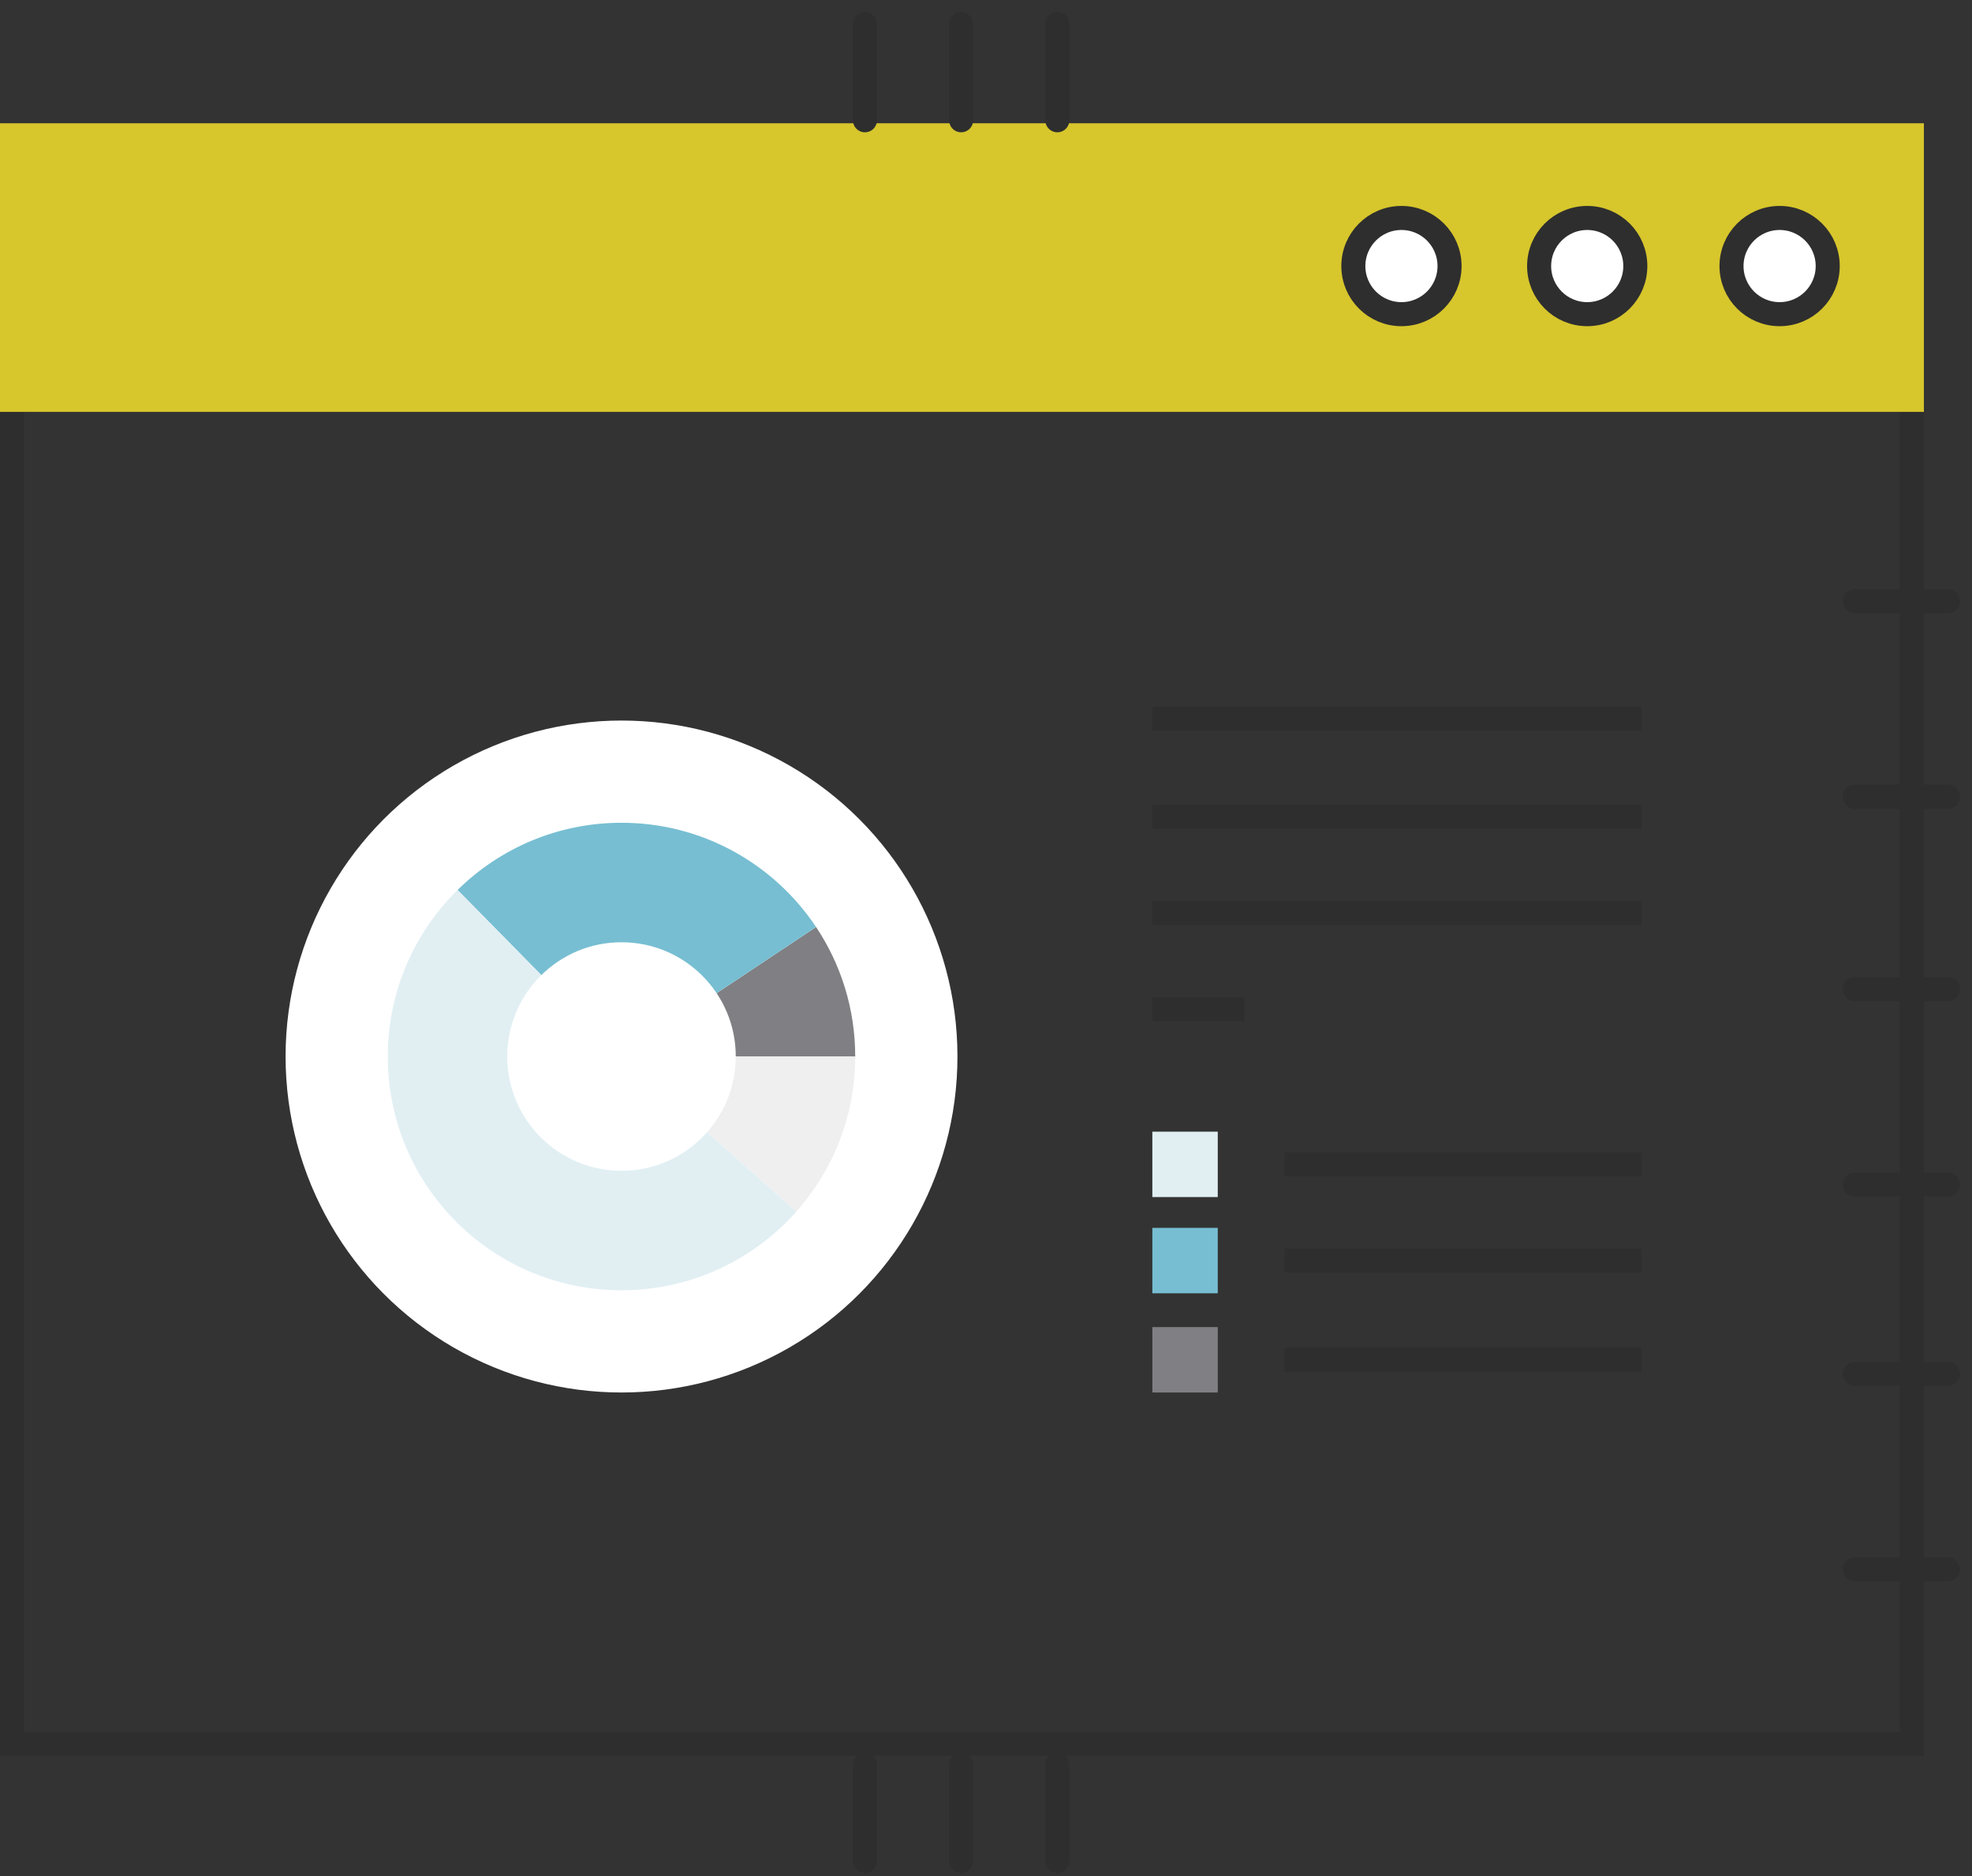 <?xml version="1.0" encoding="utf-8" ?>
<!DOCTYPE svg PUBLIC "-//W3C//DTD SVG 1.1//EN" "http://www.w3.org/Graphics/SVG/1.1/DTD/svg11.dtd">
<svg xmlns="http://www.w3.org/2000/svg" xmlns:xlink="http://www.w3.org/1999/xlink" width="82px" height="78px" viewBox="0 0 82 78" version="1.1"><rect x="0" y="0" width="82" height="78" fill="#333333" stroke="none"/><title>Group 3@2x</title><g id="Final" stroke="none" stroke-width="1" fill="none" fill-rule="evenodd"><g id="convertiv-reportiv-wf--home--r1-v1" transform="translate(-745, -1178)"><g id="Group-6" transform="translate(0, 1000)"><g id="Group-3" transform="translate(745, 179)"><g id="01-synchronization"><rect id="Rectangle-path" stroke="#2E2E2E" x="0.5" y="15.5" width="79" height="56"/><rect id="Rectangle" fill="#D7C62C" fill-rule="nonzero" x="0" y="4.125" width="80" height="12"/><circle id="Oval" stroke="#2E2E2E" fill="#FFFFFF" fill-rule="nonzero" stroke-linecap="round" stroke-linejoin="round" cx="74" cy="10.062" r="2"/><circle id="Oval" stroke="#2E2E2E" fill="#FFFFFF" fill-rule="nonzero" stroke-linecap="round" stroke-linejoin="round" cx="66" cy="10.062" r="2"/><circle id="Oval" stroke="#2E2E2E" fill="#FFFFFF" fill-rule="nonzero" stroke-linecap="round" stroke-linejoin="round" cx="58.275" cy="10.062" r="2"/><line x1="81" y1="24" x2="77.125" y2="24" id="Path" stroke="#2E2E2E" stroke-linecap="round" stroke-linejoin="round"/><line x1="81" y1="32.125" x2="77.125" y2="32.125" id="Path" stroke="#2E2E2E" stroke-linecap="round" stroke-linejoin="round"/><line x1="81" y1="40.125" x2="77.125" y2="40.125" id="Path" stroke="#2E2E2E" stroke-linecap="round" stroke-linejoin="round"/><line x1="81" y1="48.25" x2="77.125" y2="48.25" id="Path" stroke="#2E2E2E" stroke-linecap="round" stroke-linejoin="round"/><line x1="81" y1="56.125" x2="77.125" y2="56.125" id="Path" stroke="#2E2E2E" stroke-linecap="round" stroke-linejoin="round"/><line x1="81" y1="64.25" x2="77.125" y2="64.25" id="Path" stroke="#2E2E2E" stroke-linecap="round" stroke-linejoin="round"/><line x1="43.966" y1="0" x2="43.966" y2="4" id="Path" stroke="#2E2E2E" stroke-linecap="round" stroke-linejoin="round"/><line x1="39.966" y1="0" x2="39.966" y2="4" id="Path" stroke="#2E2E2E" stroke-linecap="round" stroke-linejoin="round"/><line x1="35.966" y1="0" x2="35.966" y2="4" id="Path" stroke="#2E2E2E" stroke-linecap="round" stroke-linejoin="round"/><line x1="43.966" y1="72.37" x2="43.966" y2="76.37" id="Path" stroke="#2E2E2E" stroke-linecap="round" stroke-linejoin="round"/><line x1="39.966" y1="72.37" x2="39.966" y2="76.37" id="Path" stroke="#2E2E2E" stroke-linecap="round" stroke-linejoin="round"/><line x1="35.966" y1="72.37" x2="35.966" y2="76.37" id="Path" stroke="#2E2E2E" stroke-linecap="round" stroke-linejoin="round"/></g><g id="Group-2" transform="translate(11.75, 28.75)"><g id="Group" transform="translate(0, 0.208)" fill-rule="nonzero"><circle id="Oval" fill="#FFFFFF" cx="14.094" cy="13.969" r="13.969"/><path d="M23.812,13.969 C23.812,11.977 23.212,10.126 22.184,8.584 L14.094,13.969 L23.812,13.969 Z" id="Path" fill="#807F83"/><path d="M22.184,8.584 C20.442,5.972 17.469,4.25 14.094,4.25 C11.437,4.25 9.03,5.317 7.276,7.045 L14.094,13.969 L22.184,8.584 Z" id="Path" fill="#77BED2"/><path d="M14.094,13.969 L21.363,20.417 C22.886,18.701 23.812,16.444 23.812,13.969 L14.094,13.969 Z" id="Path" fill="#EFEFF0"/><path d="M7.276,7.045 C5.486,8.807 4.375,11.258 4.375,13.969 C4.375,19.337 8.726,23.688 14.094,23.688 C16.986,23.688 19.582,22.422 21.363,20.417 L14.094,13.969 L7.276,7.045 Z" id="Path" fill="#E1EFF3"/><circle id="Oval" fill="#FFFFFF" cx="14.094" cy="13.969" r="4.751"/></g><line x1="36.167" y1="0.125" x2="56.5" y2="0.125" id="Path" stroke="#2E2E2E"/><line x1="36.167" y1="4.208" x2="56.5" y2="4.208" id="Path" stroke="#2E2E2E"/><line x1="36.167" y1="8.208" x2="56.5" y2="8.208" id="Path" stroke="#2E2E2E"/><line x1="41.667" y1="26.786" x2="56.5" y2="26.786" id="Path" stroke="#2E2E2E"/><line x1="41.667" y1="22.661" x2="56.5" y2="22.661" id="Path" stroke="#2E2E2E"/><line x1="41.667" y1="18.661" x2="56.5" y2="18.661" id="Path" stroke="#2E2E2E"/><line x1="36.167" y1="12.208" x2="40" y2="12.208" id="Path" stroke="#2E2E2E"/><rect id="Rectangle" fill="#E1EFF3" fill-rule="nonzero" x="36.167" y="17.301" width="2.72" height="2.72"/><rect id="Rectangle" fill="#77BED2" fill-rule="nonzero" x="36.167" y="21.301" width="2.72" height="2.72"/><rect id="Rectangle" fill="#807F83" fill-rule="nonzero" x="36.167" y="25.426" width="2.72" height="2.72"/></g></g></g></g></g></svg>